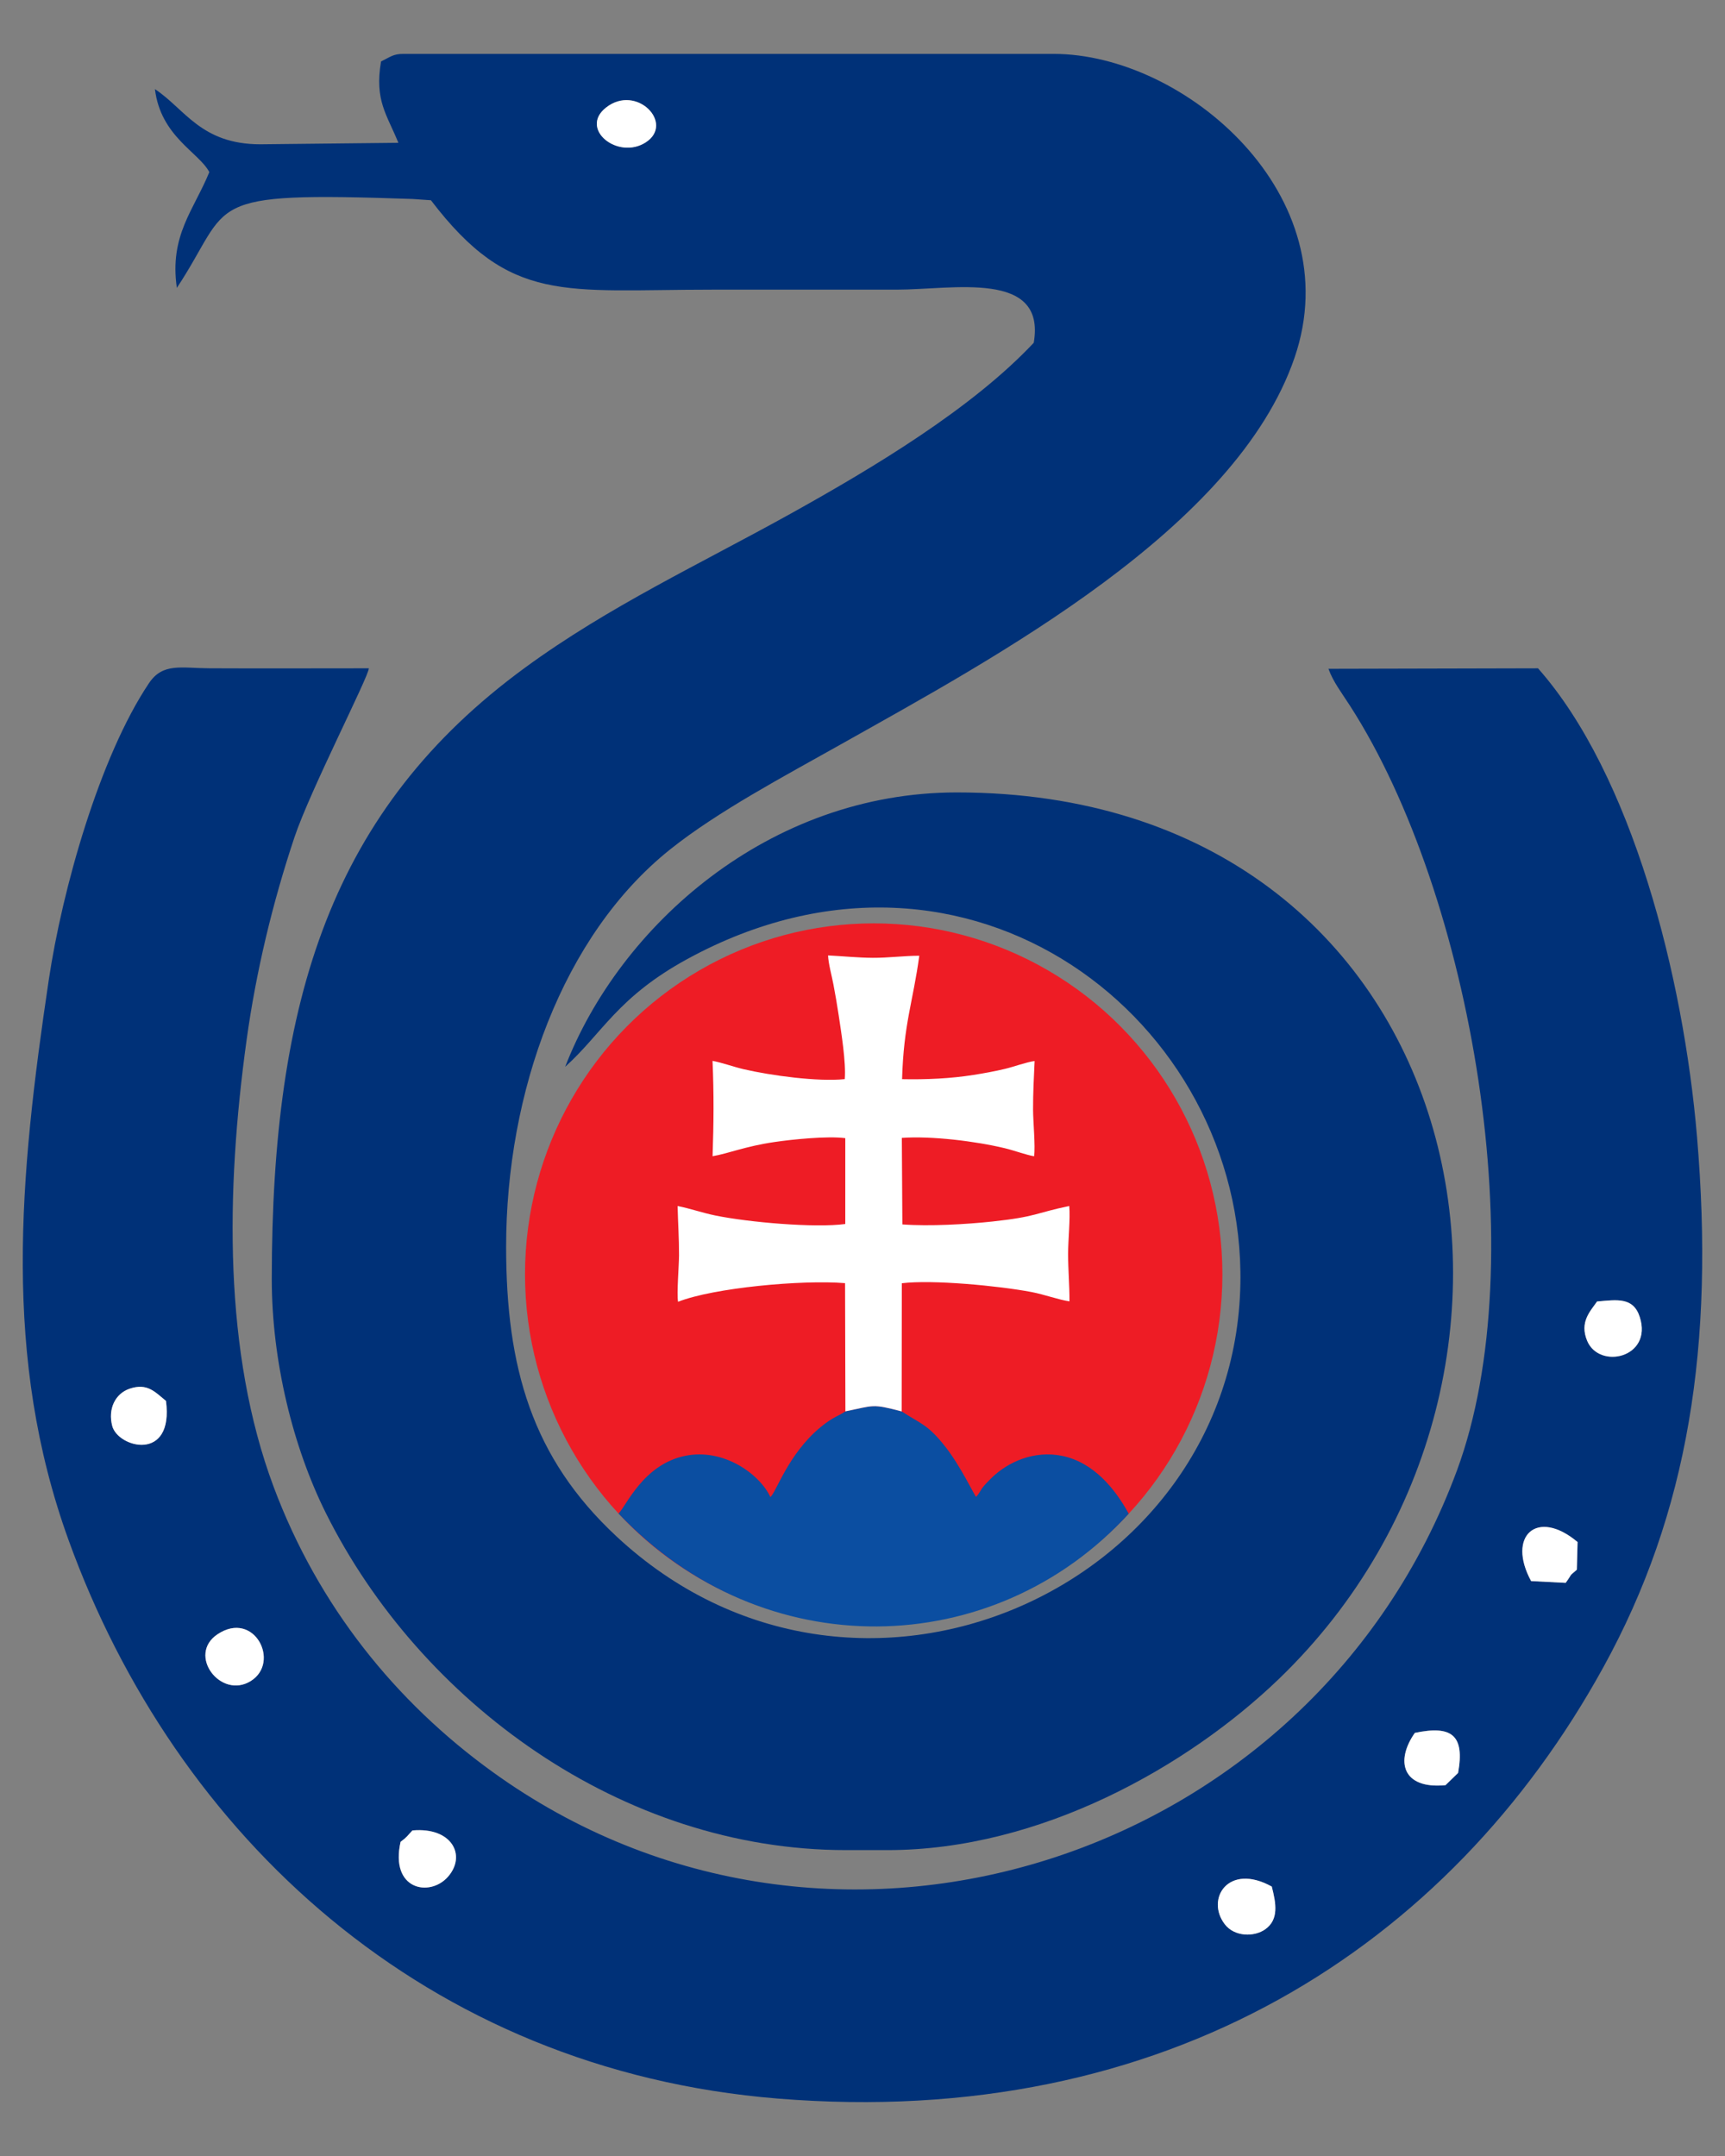<?xml version="1.0" encoding="UTF-8"?>
<!DOCTYPE svg PUBLIC "-//W3C//DTD SVG 1.1//EN" "http://www.w3.org/Graphics/SVG/1.1/DTD/svg11.dtd">
<!-- Creator: CorelDRAW 2018 (64-Bit) -->
<svg xmlns="http://www.w3.org/2000/svg" xml:space="preserve" width="80mm" height="100mm" version="1.1" style="shape-rendering:geometricPrecision; text-rendering:geometricPrecision; image-rendering:optimizeQuality; fill-rule:evenodd; clip-rule:evenodd"
viewBox="0 0 8000 10000"
 xmlns:xlink="http://www.w3.org/1999/xlink">
 <rect x="0" y="0" width="8000" height="10000" fill="#808080" stroke="none"/>
 <defs>
  <style type="text/css">
   <![CDATA[
    .fil0 {fill:#003178}
    .fil3 {fill:#0B4EA1}
    .fil2 {fill:#EE1C25}
    .fil1 {fill:white}
   ]]>
  </style>
 </defs>
 <g id="Layer_x0020_1">
  <g id="_2504766125936">
   <path class="fil0" d="M2810.8 498.78c141.57,-111.04 318.91,74.36 184.06,161.45 -128.95,83.27 -310.8,-62.06 -184.06,-161.45zm-1043.72 -213.64c-30.77,181.94 27.57,246.11 80.4,377.25l-640.73 6.89c-275.27,-0.37 -349.12,-164.1 -488.25,-255.97 26.84,220.09 203.54,292.56 252.24,384.99 -71.38,175.39 -185.99,293.87 -150.55,536.95 263.59,-398.38 96.21,-446.65 1092.56,-412.33l85.77 5.92c368.82,483.56 615.97,414.61 1304.84,414.61 285.26,0 570.51,0 855.76,0 259.07,0 693.25,-92.87 635.07,246.43 -285.8,304.44 -740.48,577.52 -1126.2,791.98 -421.69,234.47 -843.42,429.88 -1233.17,715 -895.13,654.82 -1174.42,1535.84 -1174.42,2836.01 0,378.71 97.74,778.07 251.06,1085.43 436.42,874.94 1370.56,1562.91 2412.33,1562.91l192.55 0c709.14,0 1392.87,-388.41 1813.12,-792.37 1481.66,-1424.23 896.95,-4113.37 -1491.88,-4113.37 -874.03,0 -1564.13,620.45 -1816.57,1272.68 172.34,-154.91 242.34,-323.13 567.01,-500.19 1309,-713.86 2586.89,286.2 2564.48,1506.4 -25.98,1414.71 -1782.51,2207.14 -2893.68,1171.64 -391.97,-365.27 -511.57,-783.28 -511.57,-1342.88 0,-718.19 262.25,-1444.94 760.22,-1842.97 221.87,-177.34 531.93,-341.1 794.13,-488.77 713.49,-401.84 1830.15,-998.38 2102.2,-1792.65 257.53,-751.89 -508.14,-1408.73 -1117.27,-1408.73l-3016.57 0c-46.7,0 -59.73,14.28 -102.88,35.14z"/>
   <path class="fil0" d="M5898.11 8750.31c20.36,79.35 32.89,152.61 -29.62,197.67 -51.02,36.77 -143.19,36.3 -188.58,-23.2 -89.37,-117.12 16.32,-286.06 218.2,-174.47zm-4040.36 -207.36c32,-23.74 31.25,-28.32 55,-52.97 184.01,-16.39 251.52,116.9 164.39,215.27 -84.28,95.15 -269.2,60.57 -219.39,-162.3zm4846.09 -262.93c-201.39,19.45 -233.42,-112.73 -142.21,-242.5 171.07,-35.95 232.04,10.09 200.52,185.74l-58.31 56.76zm-5695.19 -699.8c170.49,-113.98 293.38,129.72 154.82,216.45 -139.69,87.44 -297.41,-121.14 -154.82,-216.45zm6092.18 -246.89c-113.56,-208.44 27.09,-339.3 215.42,-180.99l-3.43 128.36c-41.71,36.34 -15.74,11.02 -51.69,60.9l-160.3 -8.27zm-6331.06 -835.62c37.12,285.29 -222.83,217.75 -249.36,115.89 -20.34,-78.11 13.31,-149.44 80.67,-172.41 83.19,-28.36 119.04,16.7 168.69,56.52zm6636.94 -461.13c92.18,-7.97 168.14,-21.51 198.1,72.39 60.24,188.81 -188.25,244.69 -244.21,109.7 -35.9,-86.59 14.23,-136.21 46.11,-182.09zm-1245.72 -2934.49c21.86,60.62 60.95,110.73 100.52,172.27 565.18,878.93 856.17,2570.07 495.23,3546.4 -671.41,1816.16 -2904.4,2532.89 -4475.1,1395.79 -445.72,-322.68 -805.31,-765.6 -1012.6,-1320.37 -232.31,-621.75 -222.77,-1367.7 -125.37,-2072.42 43.67,-316.01 120.02,-635.18 221.72,-939.63 72.09,-215.83 344.33,-745.64 345.23,-784.37 -246.38,0 -493.01,1.11 -739.36,-0.08 -131.01,-0.63 -216.11,-26.72 -280.36,69.07 -229.05,341.42 -402.23,957.15 -464.73,1376.43 -137.01,919.03 -215.07,1749.7 92.03,2598.64 494.78,1367.73 1653.26,2457.15 3289.44,2589.88 1796.7,145.76 3112.25,-699.48 3828.68,-2001.42 394.44,-716.79 515.79,-1493.81 433.83,-2461.18 -63.02,-743.93 -301.64,-1678.18 -737.25,-2171.29l-971.91 2.28z"/>
   <path class="fil0" d="M4565.61 7101.74c-117.12,-127.95 -53.42,-142.87 15.05,-254.93 51.83,-84.83 77.46,-184.66 137.09,-266.54l351.52 88.48c-37.4,171.1 -371.45,401.7 -503.66,432.99zm-1590.11 -426.49c89.88,-31.23 251.69,-86.41 377.63,-83.45 29.72,88.13 77.48,187.47 131.02,273.43 79.16,127.1 96.99,147.08 -9.63,240.5 -170.98,-70.52 -456.03,-269.42 -499.02,-430.48zm1148.36 -186.75l368.52 43.41c2.49,93.16 -86.54,230.22 -140.71,308.37 -23.95,-2.75 -191.14,-58.24 -231.16,-73.01l3.35 -278.77zm-202.31 8.67l-4.77 270.07c-31.23,14.17 -173.09,67.3 -206.93,77.35 -57.93,-61.46 -153.06,-213.89 -146.34,-319.32l358.04 -28.1zm-497.4 -498.94l501.68 4.2 -2.88 288.25 -461.36 57.16 -37.44 -349.61zm695.74 1.6l515.84 -1.19c-4.77,108.39 -10.74,280.95 -71.58,336.52 -76.2,37.39 -324.99,-29.39 -445.28,-40.07l1.02 -295.26zm712.98 -0.34l514.44 7.44c-3.04,150.44 -69.19,369.23 -139.88,482.24 -88.38,2.31 -353.07,-75.24 -428.21,-101.99l53.65 -387.69zm-1568.49 382.66c-58.31,36.24 -348.13,110.16 -430.75,108.6 -54.43,-166.14 -122.91,-287.86 -124.96,-492.65l513.52 10.93 42.19 373.12zm856.75 -870.16c132.44,-9.34 348.18,-53.72 469.44,-28.76l43.81 318.78 -514.9 -3.37 1.65 -286.65zm-655.67 -45.7l458.09 45.18 2.53 79.1 0.36 128.37 -2.14 83.16 -509.6 -0.43 50.76 -335.38zm1741.97 -151.09c69.45,115.73 130.89,323.23 134.04,484.15 -152.41,6.06 -364.17,15.42 -508.63,-5.36l-47.59 -353.18 422.18 -125.61zm-2498.78 484.98c2.47,-219.41 71.81,-320.35 127.6,-497.24l434.16 117.42 -42.28 375.08 -95.92 7.54 -342.33 0.56 -81.23 -3.36zm1409.74 -748.75c66.71,-15.99 161.6,-58.33 211.89,-89.38 49.16,52.45 166.34,239.35 159.98,317.97l-371.8 27.58 -0.07 -256.17zm-557.27 218.23c4.67,-60.73 62.15,-176.4 94.68,-226.77l54.05 -62.94c43.77,6.26 167.32,40.53 211.76,54.18l3.12 284.15 -363.61 -48.62zm1255.58 -62.23c-146.74,27.36 -125.18,-1.75 -177.39,-117.62 -62.85,-139.48 -209.78,-232.83 -73.7,-388.13 133.28,37.47 455.32,262.26 501.29,418.22l-250.2 87.53zm-1839.1 -87.53c54.12,-144.49 339.81,-352.18 496.92,-419.47 108.52,107.04 96.17,117.22 14.47,240.79 -57.08,86.34 -102.69,193.22 -130.26,275.07 -134.09,-1.53 -303.38,-34.69 -381.13,-96.39zm809.49 -716.41c-435.38,97.81 -706.29,247.97 -947.04,551.27 -240.53,303.03 -388.31,721.33 -317.8,1188.22 193.06,1278.38 1880.12,1732.41 2697.25,700.81 237.23,-299.5 368.12,-712.27 306.55,-1168.45 -115.81,-858.12 -1006.9,-1436.31 -1738.96,-1271.85z"/>
   <path class="fil1" d="M4779.22 6387.18c75.14,26.75 339.83,104.3 428.21,101.99 70.69,-113.01 136.84,-331.8 139.88,-482.24l-514.44 -7.44 -53.65 387.69z"/>
   <path class="fil1" d="M2708.65 5800.18l81.23 3.36 342.33 -0.56 95.92 -7.54 42.28 -375.08 -434.16 -117.42c-55.79,176.89 -125.13,277.83 -127.6,497.24z"/>
   <path class="fil1" d="M2833.63 6490.75c82.62,1.56 372.44,-72.36 430.75,-108.6l-42.19 -373.12 -513.52 -10.93c2.05,204.79 70.53,326.51 124.96,492.65z"/>
   <path class="fil1" d="M4785.25 5440.81l47.59 353.18c144.46,20.78 356.22,11.42 508.63,5.36 -3.15,-160.92 -64.59,-368.42 -134.04,-484.15l-422.18 125.61z"/>
   <path class="fil1" d="M4118.87 6295.09c120.29,10.68 369.08,77.46 445.28,40.07 60.84,-55.57 66.81,-228.13 71.58,-336.52l-515.84 1.19 -1.02 295.26z"/>
   <path class="fil1" d="M2977.6 5119.9c77.75,61.7 247.04,94.86 381.13,96.39 27.57,-81.85 73.18,-188.73 130.26,-275.07 81.7,-123.57 94.05,-133.75 -14.47,-240.79 -157.11,67.29 -442.8,274.98 -496.92,419.47z"/>
   <path class="fil1" d="M2975.5 6675.25c42.99,161.06 328.04,359.96 499.02,430.48 106.62,-93.42 88.79,-113.4 9.63,-240.5 -53.54,-85.96 -101.3,-185.3 -131.02,-273.43 -125.94,-2.96 -287.75,52.22 -377.63,83.45z"/>
   <path class="fil1" d="M5066.9 5119.9c-45.97,-155.96 -368.01,-380.75 -501.29,-418.22 -136.08,155.3 10.85,248.65 73.7,388.13 52.21,115.87 30.65,144.98 177.39,117.62l250.2 -87.53z"/>
   <path class="fil1" d="M4565.61 7101.74c132.21,-31.29 466.26,-261.89 503.66,-432.99l-351.52 -88.48c-59.63,81.88 -85.26,181.71 -137.09,266.54 -68.47,112.06 -132.17,126.98 -15.05,254.93z"/>
   <polygon class="fil1" points="3461.59,6347.84 3922.95,6290.68 3925.83,6002.43 3424.15,5998.23 "/>
   <path class="fil1" d="M4121.13 5511.99l-1.65 286.65 514.9 3.37 -43.81 -318.78c-121.26,-24.96 -337,19.42 -469.44,28.76z"/>
   <polygon class="fil1" points="3414.7,5801.67 3924.3,5802.1 3926.44,5718.94 3926.08,5590.57 3923.55,5511.47 3465.46,5466.29 "/>
   <path class="fil1" d="M4120.51 6767.27c40.02,14.77 207.21,70.26 231.16,73.01 54.17,-78.15 143.2,-215.21 140.71,-308.37l-368.52 -43.41 -3.35 278.77z"/>
   <path class="fil1" d="M3563.51 6525.27c-6.72,105.43 88.41,257.86 146.34,319.32 33.84,-10.05 175.7,-63.18 206.93,-77.35l4.77 -270.07 -358.04 28.1z"/>
   <path class="fil1" d="M4118.39 5051.43l0.07 256.17 371.8 -27.58c6.36,-78.62 -110.82,-265.52 -159.98,-317.97 -50.29,31.05 -145.18,73.39 -211.89,89.38z"/>
   <path class="fil1" d="M3561.12 5269.66l363.61 48.62 -3.12 -284.15c-44.44,-13.65 -167.99,-47.92 -211.76,-54.18l-54.05 62.94c-32.53,50.37 -90.01,166.04 -94.68,226.77z"/>
   <path class="fil1" d="M7406.71 6036.58c-31.88,45.88 -82.01,95.5 -46.11,182.09 55.96,134.99 304.45,79.11 244.21,-109.7 -29.96,-93.9 -105.92,-80.36 -198.1,-72.39z"/>
   <path class="fil1" d="M5898.11 8750.31c-201.88,-111.59 -307.57,57.35 -218.2,174.47 45.39,59.5 137.56,59.97 188.58,23.2 62.51,-45.06 49.98,-118.32 29.62,-197.67z"/>
   <path class="fil1" d="M1008.65 7580.22c-142.59,95.31 15.13,303.89 154.82,216.45 138.56,-86.73 15.67,-330.43 -154.82,-216.45z"/>
   <path class="fil1" d="M1857.75 8542.95c-49.81,222.87 135.11,257.45 219.39,162.3 87.13,-98.37 19.62,-231.66 -164.39,-215.27 -23.75,24.65 -23,29.23 -55,52.97z"/>
   <path class="fil1" d="M769.77 6497.71c-49.65,-39.82 -85.5,-84.88 -168.69,-56.52 -67.36,22.97 -101.01,94.3 -80.67,172.41 26.53,101.86 286.48,169.4 249.36,-115.89z"/>
   <path class="fil1" d="M7100.83 7333.33l160.3 8.27c35.95,-49.88 9.98,-24.56 51.69,-60.9l3.43 -128.36c-188.33,-158.31 -328.98,-27.45 -215.42,180.99z"/>
   <path class="fil1" d="M6703.84 8280.02l58.31 -56.76c31.52,-175.65 -29.45,-221.69 -200.52,-185.74 -91.21,129.77 -59.18,261.95 142.21,242.5z"/>
   <path class="fil1" d="M2810.8 498.78c-126.74,99.39 55.11,244.72 184.06,161.45 134.85,-87.09 -42.49,-272.49 -184.06,-161.45z"/>
  </g>
  <ellipse class="fil2" cx="4051.96" cy="5910.71" rx="1617.12" ry="1627.97"/>
  <path class="fil3" d="M3920.69 6546.09c-26.52,19.74 -55.75,24.19 -115.34,73.48 -151.43,125.28 -205.99,303.94 -232.68,324.02 -48.11,-104.77 -215.5,-228.39 -396.07,-190.9 -193.36,40.14 -271.59,231.22 -308.09,267.45 668.83,708.86 1739.63,687.4 2366.15,0.83 -62.02,-114.03 -162.77,-239.15 -310.32,-268.63 -126.95,-25.34 -249.6,26.1 -330.49,107.05 -56.71,56.76 -35.34,46.18 -66.94,83.54 -9.19,-9.01 -71.7,-142.35 -142.84,-232.81 -82.88,-105.37 -114.77,-105.83 -202.45,-163.71 -138.77,-36.59 -126.83,-27.39 -260.93,-0.32z"/>
  <path class="fil1" d="M3920.69 6546.1c134.11,-27.07 122.16,-36.27 260.93,0.32l0.81 -594.4c141.58,-17.48 448.5,11.71 601.52,40.72 58.04,11 125.69,35.92 175.88,43.26 0.46,-71.48 -6.27,-146.1 -6.33,-219.53 -0.06,-65.7 10.71,-163.87 5.34,-222.74 -154.48,31.73 -151.16,49.92 -356.72,71.94 -122.39,13.11 -291.61,22.76 -417.22,13.46l-2.49 -401.38c138.17,-9.69 341.38,15.18 477.64,47.94 44.19,10.62 99.84,31.41 135.77,37.28 6.56,-46.02 -4.64,-160.45 -4.8,-216.41 -0.2,-76.38 3.62,-149.83 7.16,-225.26 -38.42,5.08 -95.39,26.28 -136.32,36.13 -47.17,11.36 -98.8,20.73 -146.34,28.24 -107.07,16.92 -220.3,22.11 -331.98,19.77 7.32,-257.52 50.82,-358.53 79.84,-572.51 -72.19,0.05 -143.03,10.05 -215.81,9.65 -69.48,-0.38 -138.22,-7.81 -207.2,-11.1 1.01,36.16 17.46,95.58 24.87,135.01 9.07,48.26 17.21,95.03 24.32,142.44 11.84,78.97 34.61,219.84 28.18,296.31 -124.39,12.92 -341.67,-16.41 -468.92,-46.01 -47.33,-11.01 -98.1,-30.02 -144.3,-38.64 6.65,154.93 5.5,287.6 0.2,442.23 75.03,-12.9 148.98,-45.41 286.64,-65.78 83.4,-12.35 246.2,-28.85 328.83,-18.01l-0.07 398.17c-142.19,19.11 -448.81,-8.08 -601.43,-39.21 -61.74,-12.59 -118.02,-32.84 -176.19,-44.18 1.77,76.47 6.98,151.48 6.64,228.44 -0.23,50.56 -11.17,176.38 -4.53,215.7 164.9,-64.99 575.15,-102.83 774.54,-86.4l1.54 594.55z"/>
 </g>
</svg>
